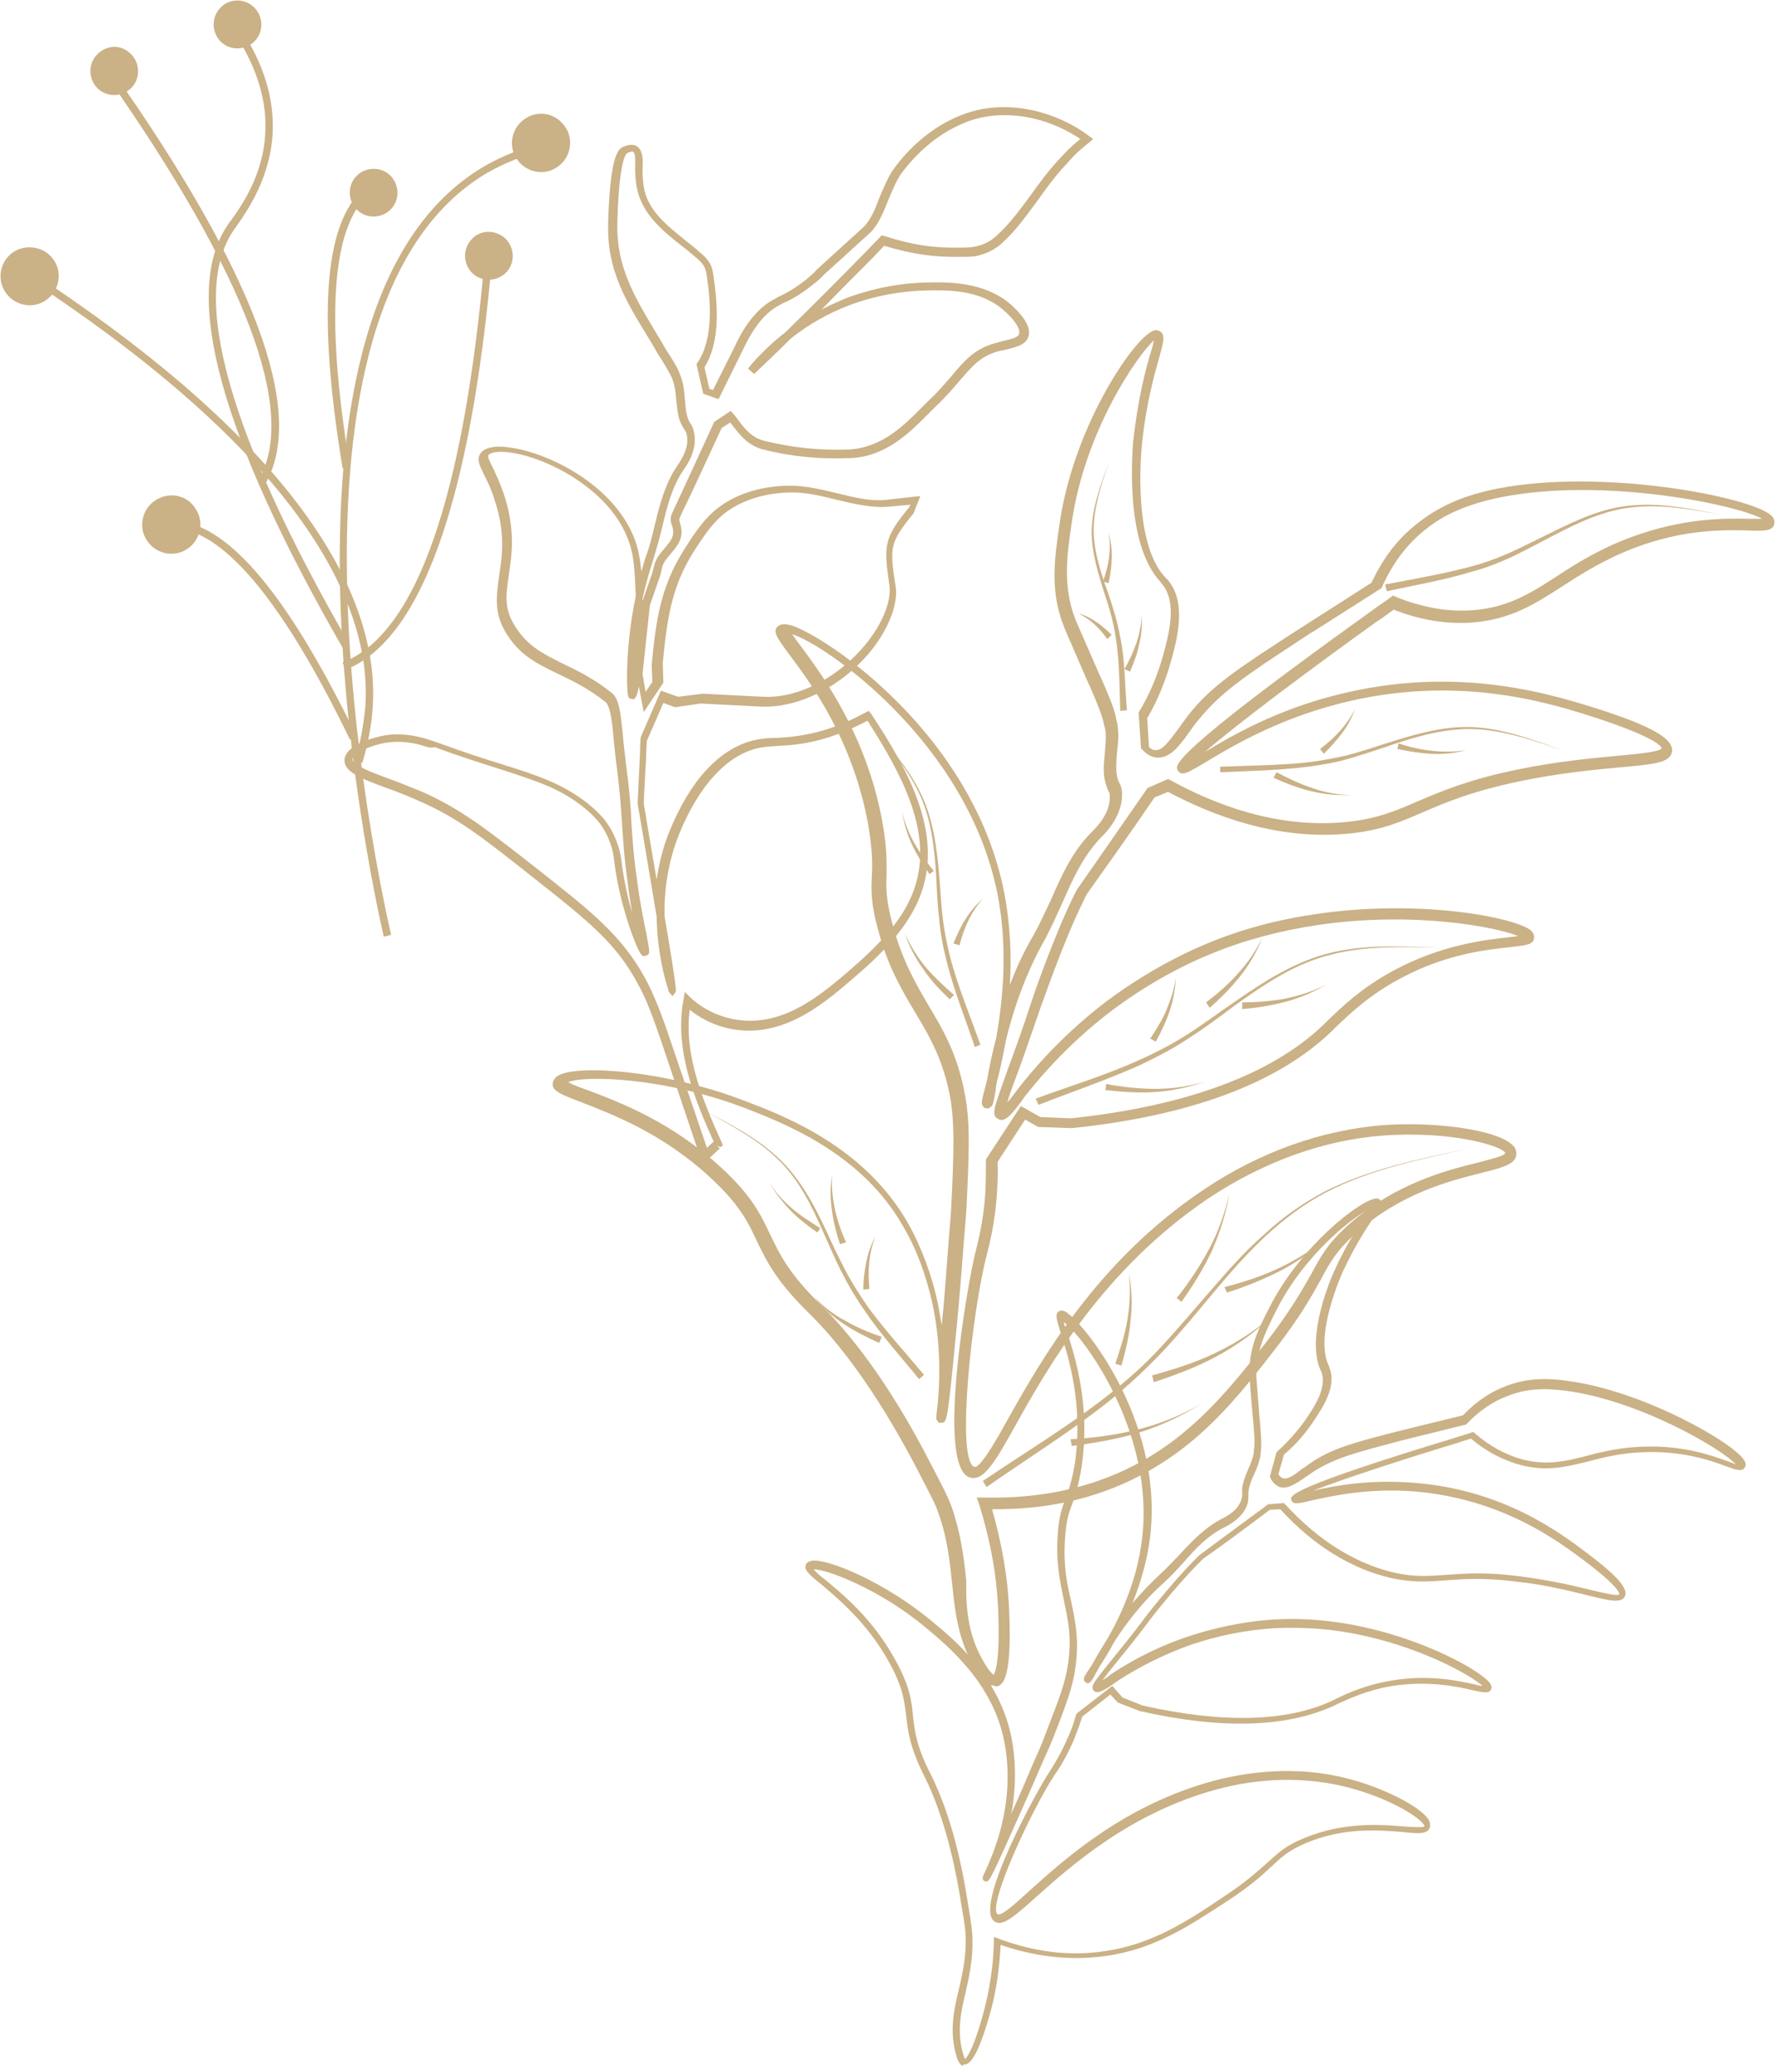 <svg width="222" height="259" viewBox="0 0 222 259" fill="none" xmlns="http://www.w3.org/2000/svg">
<path d="M87.876 145.562L82.431 129.376C81.28 126.077 80.59 124.467 79.823 123.086C77.139 118.023 73.841 115.338 66.632 109.661C60.343 104.675 57.199 102.22 52.444 100.149C50.91 99.459 49.529 98.921 48.225 98.461C45.081 97.311 43.01 96.467 43.087 95.009C43.164 93.245 46.385 92.248 48.072 91.941C50.91 91.48 53.211 92.324 54.591 92.784C57.966 94.012 60.496 94.856 62.797 95.546C67.399 97.004 70.16 97.924 73.228 100.226C74.301 101.069 75.912 102.374 76.832 104.521C77.522 105.979 77.676 107.206 77.752 107.897C78.059 110.121 78.519 112.269 79.056 114.11C78.903 113.036 78.673 111.809 78.519 110.428C78.059 107.283 77.983 105.442 77.829 103.447C77.676 101.453 77.599 99.382 77.139 95.93C76.986 94.626 76.832 93.398 76.755 92.401C76.525 89.87 76.295 88.182 75.682 87.722C73.534 86.034 71.617 85.113 69.853 84.269C67.169 82.965 64.791 81.891 63.027 78.67C61.8 76.368 62.107 74.374 62.414 72.072C62.797 69.541 63.257 66.703 61.877 62.56C61.417 61.026 60.88 60.029 60.496 59.261C59.96 58.111 59.576 57.42 60.113 56.653C60.803 55.733 62.567 55.733 63.871 55.963C68.703 56.653 76.602 60.566 79.286 67.163C79.823 68.544 80.053 69.771 80.207 71.459C80.437 70.768 80.59 70.078 80.82 69.464C81.28 68.237 81.587 66.933 81.894 65.629C82.507 63.097 83.198 60.412 84.732 58.188C85.192 57.497 86.266 55.963 85.882 54.275C85.805 53.968 85.729 53.892 85.575 53.661C85.422 53.431 85.192 53.048 84.962 52.434C84.732 51.59 84.655 50.823 84.578 49.979C84.501 49.136 84.425 48.292 84.118 47.448C83.811 46.681 83.274 45.837 82.814 45.07C82.507 44.609 82.201 44.149 81.971 43.689C81.664 43.152 81.357 42.692 81.05 42.155C78.289 37.629 75.912 33.793 76.065 28.04V27.733C76.295 20.138 77.139 18.681 77.906 18.374C78.596 18.067 79.21 17.991 79.67 18.297C80.437 18.834 80.437 20.062 80.36 21.059C80.36 21.289 80.36 21.519 80.36 21.673C80.437 23.207 80.59 24.358 81.28 25.508C82.277 27.349 84.118 28.73 85.882 30.188C86.496 30.648 87.032 31.108 87.569 31.569C88.029 31.952 88.49 32.412 88.796 32.949C89.103 33.486 89.18 34.1 89.257 34.637C89.717 37.936 90.177 42.615 88.106 45.914L88.72 48.599L89.18 48.752L91.941 43.229C93.321 40.237 95.085 38.242 97.003 37.322L97.233 37.169C97.923 36.862 99.303 36.171 100.837 34.944C101.297 34.56 101.758 34.177 102.141 33.716L108.046 28.347C108.89 27.503 109.504 26.045 110.04 24.588C110.577 23.36 111.114 21.98 111.881 20.982C113.798 18.374 116.253 16.303 118.86 14.999C120.548 14.155 122.311 13.618 124.075 13.464C129.904 12.928 134.506 15.689 136.193 16.993L136.73 17.377L136.193 17.837C135.196 18.604 134.276 19.448 133.509 20.369C131.975 21.98 130.824 23.59 129.674 25.201C128.294 27.043 127.066 28.807 125.456 30.264C124.919 30.801 123.999 31.492 122.618 31.875C121.928 32.105 121.314 32.105 120.317 32.105C116.866 32.182 114.182 31.799 110.577 30.725L109.197 32.182C107.049 34.33 104.902 36.478 102.755 38.703C103.752 38.166 104.825 37.705 105.899 37.245C107.586 36.632 111.038 35.481 115.486 35.327C118.323 35.251 123.002 35.097 126.453 38.089C127.45 39.01 129.137 40.697 128.6 42.155C128.217 43.152 127.066 43.382 125.916 43.689C125.533 43.766 125.149 43.842 124.842 43.919C122.618 44.533 121.621 45.76 120.011 47.601C119.167 48.599 118.247 49.672 116.943 50.9C116.636 51.207 116.329 51.514 115.946 51.897C113.875 53.968 110.807 57.114 106.359 57.267C102.678 57.42 99.073 57.114 95.469 56.193C93.628 55.733 92.631 54.505 91.634 53.201C91.557 53.048 91.404 52.971 91.327 52.818L90.254 53.508C88.566 57.114 86.956 60.719 85.192 64.324C85.115 64.555 84.962 64.785 84.962 64.938C84.962 65.092 85.038 65.245 85.038 65.398L85.115 65.629C85.575 67.316 84.655 68.314 83.888 69.234C83.428 69.771 82.968 70.308 82.814 70.922L82.584 71.919L81.28 75.678L80.36 84.269L80.743 86.494L81.587 85.267L81.51 83.119C82.047 77.365 82.661 73.3 85.575 68.697C86.726 66.856 87.799 65.245 89.257 63.941C91.634 61.87 95.009 60.719 98.843 60.719C100.761 60.719 102.678 61.179 104.595 61.639C106.819 62.176 108.89 62.714 110.884 62.483C110.961 62.483 114.259 62.1 114.259 62.1L115.102 62.023L114.259 64.171C111.191 67.93 111.268 68.467 112.035 73.453C112.188 74.604 111.881 75.678 111.651 76.522C109.427 83.119 101.758 88.642 95.162 88.335C95.085 88.335 87.646 87.952 87.646 87.952L84.425 88.412L82.968 87.875L80.897 92.631L80.82 94.165C80.82 95.009 80.743 95.853 80.743 95.853C80.743 95.93 80.513 99.995 80.513 100.456C81.127 104.138 81.664 107.283 82.124 109.968C82.431 107.973 82.891 105.979 83.735 103.908C86.342 97.541 89.947 93.628 94.242 92.554C95.239 92.324 96.159 92.248 97.079 92.248C98.383 92.171 99.84 92.094 102.064 91.557C104.212 91.02 106.206 90.176 108.2 89.102L108.66 88.872L108.967 89.256C113.262 95.776 117.633 103.371 115.486 110.812C114.105 115.645 110.117 119.404 106.513 122.472C103.138 125.387 99.534 128.225 95.085 128.762C91.941 129.146 88.72 128.225 86.266 126.231C85.499 132.061 88.106 138.045 90.254 142.801L90.407 143.184L90.1 143.414L89.64 143.184L90.023 143.568L87.876 145.562ZM52.98 93.245C51.753 92.861 50.066 92.554 48.225 92.861C46.078 93.245 44.084 94.242 44.084 94.933C44.084 95.623 46.231 96.467 48.532 97.311C49.836 97.771 51.293 98.385 52.827 98.998C57.659 101.146 60.88 103.678 67.246 108.664C74.071 114.034 77.829 117.025 80.743 122.395C81.51 123.853 82.277 125.54 83.428 128.839L88.413 143.491L89.257 142.724C86.956 137.584 84.272 131.217 85.499 124.927L85.652 124.006L86.342 124.697C88.643 126.845 91.941 127.919 95.085 127.535C99.227 127.075 102.755 124.313 105.976 121.551C109.427 118.56 113.262 115.031 114.565 110.428C116.559 103.524 112.495 96.39 108.507 90.1C106.589 91.097 104.595 91.941 102.601 92.478C100.3 93.091 98.69 93.168 97.386 93.245C96.466 93.322 95.622 93.322 94.702 93.552C90.867 94.472 87.416 98.231 84.962 104.215C83.504 107.82 83.044 111.425 83.121 114.571C84.118 120.401 84.425 122.549 84.501 123.393C84.501 123.469 84.501 123.469 84.501 123.469C84.578 123.853 84.501 123.93 84.501 124.006L84.118 124.543L83.658 124.006C83.658 124.006 83.581 123.93 83.581 123.699C83.198 122.625 82.201 119.097 82.124 114.571C81.51 110.965 80.744 106.209 79.746 100.456C79.746 100.302 79.977 95.7 79.977 95.623L80.053 93.935C80.053 93.091 80.13 92.248 80.13 92.248V92.171L82.661 86.341L84.808 87.108L87.876 86.724C87.953 86.724 95.469 87.108 95.469 87.108C102.064 87.415 109.044 81.508 110.884 75.985C111.114 75.294 111.344 74.297 111.268 73.376C110.501 68.16 110.501 67.316 113.722 63.404L113.875 63.097C112.878 63.174 111.344 63.327 111.344 63.327C109.197 63.557 106.896 63.02 104.672 62.483C102.831 62.023 100.914 61.563 99.15 61.563C95.545 61.563 92.401 62.637 90.254 64.478C88.873 65.705 87.876 67.24 86.726 69.004C83.965 73.453 83.428 77.365 82.891 82.889L82.968 85.344L80.513 89.026L79.9 85.804C79.746 86.648 79.593 87.108 79.44 87.261L79.286 87.415L78.749 87.338L78.596 87.108C78.366 86.724 78.136 81.124 79.516 74.527C79.363 70.922 79.286 69.157 78.443 67.163C75.989 61.026 68.319 57.19 63.871 56.577C62.184 56.346 61.34 56.577 61.11 56.883C60.957 57.037 61.11 57.42 61.57 58.341C61.954 59.108 62.49 60.259 63.027 61.793C64.484 66.242 64.024 69.311 63.641 71.842C63.334 74.067 63.027 75.754 64.101 77.749C65.712 80.664 67.782 81.661 70.39 82.965C72.154 83.809 74.225 84.806 76.449 86.571C77.446 87.338 77.599 88.949 77.906 91.941C77.983 92.938 78.136 94.089 78.289 95.469C78.749 98.921 78.903 100.993 78.98 103.064C79.133 105.058 79.21 106.899 79.67 109.968C80.053 113.036 80.59 115.415 80.897 117.025C81.28 119.097 81.357 119.327 80.743 119.48L80.513 119.557L80.283 119.404C79.67 118.943 77.446 112.96 76.832 107.743C76.755 106.976 76.602 105.902 75.989 104.598C75.145 102.68 73.764 101.53 72.691 100.686C69.776 98.461 67.015 97.617 62.567 96.16C60.42 95.469 57.659 94.626 54.361 93.398C53.901 93.552 53.441 93.398 52.98 93.245ZM80.36 74.834C80.36 74.911 80.36 74.987 80.36 75.141L81.587 71.612L81.817 70.692C82.047 69.771 82.661 69.081 83.121 68.544C83.811 67.7 84.425 67.086 84.118 65.935L84.041 65.705C83.965 65.475 83.888 65.245 83.888 64.938C83.888 64.478 84.041 64.171 84.195 63.864C85.882 60.259 87.569 56.577 89.257 52.894L89.333 52.741L91.404 51.36L91.711 51.744C91.941 51.974 92.171 52.281 92.324 52.511C93.245 53.738 94.088 54.736 95.622 55.119C99.073 55.963 102.601 56.346 106.206 56.193C110.271 55.963 113.032 53.201 115.102 51.13C115.486 50.746 115.793 50.44 116.099 50.133C117.326 48.982 118.247 47.908 119.09 46.911C120.624 45.07 121.928 43.612 124.382 42.922C124.766 42.845 125.149 42.692 125.533 42.615C126.453 42.385 127.297 42.231 127.45 41.771C127.68 41.157 126.913 40.007 125.609 38.856C122.542 36.094 118.247 36.248 115.409 36.325C111.191 36.478 107.816 37.552 106.206 38.166C103.598 39.163 101.144 40.544 98.92 42.308C97.386 43.842 95.852 45.3 94.318 46.757L93.551 46.067C94.932 44.379 96.543 42.845 98.23 41.541C101.681 38.166 105.055 34.79 108.43 31.338L110.271 29.421L110.577 29.497C114.182 30.648 116.79 31.032 120.317 30.955C121.314 30.955 121.775 30.878 122.388 30.725C123.539 30.418 124.306 29.804 124.766 29.344C126.223 28.04 127.527 26.275 128.83 24.511C129.981 22.9 131.208 21.212 132.818 19.525C133.509 18.758 134.276 18.067 135.119 17.377C133.202 16.073 129.214 14.002 124.229 14.462C122.618 14.615 121.008 15.075 119.397 15.919C116.943 17.147 114.642 19.141 112.801 21.596C112.111 22.517 111.651 23.744 111.114 24.971C110.501 26.506 109.887 28.04 108.89 29.037L102.985 34.407C102.601 34.867 102.064 35.251 101.604 35.634C99.994 36.938 98.613 37.629 97.846 37.936L97.616 38.089C95.852 38.933 94.318 40.774 93.014 43.535L89.87 49.903L87.953 49.212L87.109 45.53L87.263 45.3C89.257 42.308 88.873 37.705 88.413 34.56C88.336 34.1 88.26 33.64 88.029 33.256C87.799 32.873 87.416 32.489 87.032 32.182C86.496 31.722 85.959 31.262 85.345 30.801C83.581 29.421 81.587 27.81 80.513 25.815C79.746 24.434 79.516 23.207 79.44 21.519C79.44 21.366 79.44 21.136 79.44 20.829C79.44 20.292 79.516 19.218 79.21 18.988C79.133 18.911 78.903 18.911 78.443 19.141C78.289 19.218 77.446 19.985 77.216 27.579V27.886C77.062 33.333 79.363 37.092 81.971 41.464C82.277 42.001 82.584 42.462 82.891 42.999C83.121 43.459 83.428 43.919 83.735 44.379C84.272 45.223 84.808 46.067 85.115 46.988C85.499 47.985 85.575 48.905 85.652 49.826C85.729 50.593 85.729 51.283 85.959 52.05C86.112 52.587 86.266 52.818 86.419 53.048C86.572 53.278 86.726 53.585 86.802 54.045C87.263 56.193 85.959 58.111 85.499 58.724C84.041 60.872 83.428 63.327 82.814 65.935C82.507 67.24 82.124 68.544 81.741 69.848C81.204 71.459 80.743 73.146 80.36 74.834Z" fill="#CAB186"/>
<path d="M120.241 258.174C119.857 257.867 119.627 257.176 119.474 256.486C118.784 253.648 119.321 251.193 119.934 248.661C120.394 246.667 120.854 244.596 120.778 242.141C120.778 241.451 120.624 240.377 120.241 238.152C119.244 231.708 117.71 226.338 115.716 222.273C113.799 218.514 113.569 216.519 113.339 214.525C113.108 212.684 112.955 210.996 111.268 207.927C108.507 202.864 104.826 199.873 102.678 198.032C101.144 196.804 100.454 196.191 100.837 195.5C100.991 195.27 101.221 195.193 101.528 195.117C103.522 194.81 110.654 197.801 116.406 202.558C119.244 204.859 125.073 209.692 126.53 217.363C126.99 219.741 127.067 222.349 126.76 224.957C126.683 225.571 126.607 226.185 126.453 226.799C127.527 224.42 128.294 222.656 129.061 220.815L129.904 218.897C130.364 217.9 130.748 216.826 131.208 215.599C132.589 212.07 133.202 210.305 133.509 208.464C134.122 204.859 133.586 202.558 133.049 200.026C132.589 197.725 132.052 195.423 132.282 191.971C132.435 189.593 132.819 188.443 133.279 187.369C133.662 186.295 134.046 185.221 134.429 182.996C135.503 175.555 133.662 169.725 132.665 166.656C132.128 164.892 131.898 164.202 132.512 163.895C132.895 163.741 133.356 163.972 133.662 164.278C136.347 166.35 145.703 178.547 143.786 192.585C143.402 195.423 142.559 198.108 141.638 200.41C142.635 199.259 143.786 198.032 145.013 196.881C145.857 196.114 146.624 195.27 147.467 194.426C149.001 192.738 150.688 190.974 152.759 189.9C153.373 189.593 154.906 188.826 155.29 187.369C155.367 187.139 155.367 186.985 155.367 186.755C155.367 186.448 155.29 186.141 155.443 185.604C155.597 184.837 155.903 184.223 156.134 183.61C156.44 182.919 156.747 182.229 156.824 181.462V181.308C156.9 180.771 156.977 180.311 156.747 177.703L156.67 176.936C156.364 173.637 156.287 172.103 156.287 171.95C156.134 168.574 157.437 166.043 158.818 163.358C162.652 155.84 169.862 150.24 171.932 149.857C172.239 149.78 172.469 149.857 172.623 150.01C173.083 150.47 172.699 151.007 171.856 152.158C170.935 153.462 169.478 155.687 167.868 159.139C167.868 159.215 164.34 166.887 166.18 170.722C166.257 170.799 166.257 170.876 166.257 170.952C167.254 173.407 165.337 176.092 164.11 177.933C163.113 179.391 161.962 180.695 160.582 181.845L159.892 184.3C160.045 184.53 160.198 184.684 160.352 184.76C160.965 185.067 161.809 184.454 162.883 183.61C163.266 183.38 163.649 183.073 164.11 182.766C166.794 181.002 169.478 180.311 174.847 178.93C175.537 178.777 176.074 178.623 176.381 178.547L182.976 176.936C184.587 175.248 186.351 174.021 188.422 173.254C190.646 172.41 193.023 172.18 196.091 172.64C205.524 173.867 217.028 180.465 218.179 182.613C218.409 182.996 218.332 183.226 218.255 183.38C217.949 184.07 217.182 183.763 215.878 183.303C214.037 182.613 210.586 181.385 205.754 181.539C202.917 181.615 200.693 182.152 198.698 182.689C195.861 183.38 193.483 183.993 190.185 183.149C187.961 182.536 185.891 181.462 183.973 179.851C183.513 180.004 182.9 180.158 182.286 180.388C175.154 182.536 167.714 184.991 164.186 186.371C166.794 185.758 171.242 184.914 176.841 185.374C187.961 186.218 195.094 191.588 198.545 194.196C202.303 197.034 203.684 198.645 203.223 199.566C202.763 200.486 201.306 200.103 198.468 199.412C196.244 198.875 193.253 198.108 189.649 197.725C185.43 197.188 182.976 197.418 180.752 197.571C178.605 197.725 176.687 197.878 173.926 197.264C169.018 196.114 164.34 193.275 160.122 188.673L158.818 188.749C156.057 190.821 153.296 192.892 150.458 194.886C150.382 194.963 150.151 195.193 149.921 195.423C147.084 198.262 143.556 202.788 143.556 202.864C141.869 205.089 140.488 206.777 139.491 208.004C138.801 208.848 138.264 209.538 137.88 210.075C138.111 209.922 138.494 209.692 138.954 209.308C141.945 207.314 145.09 205.779 148.464 204.629C151.915 203.478 155.597 202.711 159.048 202.481C162.269 202.251 165.644 202.481 169.018 203.095C178.145 204.782 185.584 209.078 186.428 210.536C186.581 210.842 186.581 210.996 186.504 211.149C186.274 211.763 185.584 211.61 184.203 211.303C182.286 210.842 178.605 210.075 174.157 210.766C170.935 211.303 168.711 212.377 167.331 212.99L166.871 213.221C160.889 215.982 152.759 216.212 142.559 213.911L139.798 212.837L138.877 211.84L135.35 214.601C135.119 215.445 134.736 216.366 134.429 217.21C133.432 219.664 132.282 221.352 131.898 221.889C128.984 226.338 123.462 238.229 124.766 239.303C125.226 239.609 127.143 237.845 128.907 236.234C133.356 232.245 140.718 225.648 151.685 222.656C157.437 221.122 163.266 220.968 168.558 222.349C173.083 223.5 177.684 225.878 178.681 227.489C178.835 227.796 178.912 228.103 178.835 228.409C178.605 229.33 177.378 229.253 175.384 229.023C172.469 228.793 168.098 228.409 163.343 230.404C161.195 231.325 160.352 232.092 159.048 233.319C157.821 234.47 156.287 235.851 153.219 237.845C148.848 240.683 144.399 243.675 138.341 244.519C134.046 245.133 129.598 244.672 125.149 243.138C124.996 246.283 124.536 249.352 123.692 252.19C121.928 258.25 120.931 258.097 120.471 258.097C120.471 258.327 120.318 258.25 120.241 258.174ZM120.318 256.256C120.548 257.176 120.701 257.407 120.701 257.407C120.701 257.407 121.468 257.023 122.849 252.19C123.692 249.198 124.229 246.053 124.306 242.755V242.141L124.919 242.371C129.444 244.059 133.969 244.596 138.264 243.905C144.093 243.061 148.541 240.146 152.759 237.308C155.827 235.314 157.284 233.933 158.511 232.859C159.892 231.631 160.812 230.711 163.113 229.79C168.098 227.719 172.776 228.103 175.614 228.333C176.611 228.409 177.914 228.486 178.145 228.333C178.221 227.642 174.233 224.881 168.481 223.423C163.343 222.119 157.667 222.196 152.069 223.73C141.408 226.645 134.046 233.166 129.674 237.078C126.837 239.609 125.303 240.99 124.306 240.146C121.852 238.152 129.751 223.73 131.208 221.582C131.592 220.968 132.665 219.357 133.662 216.979C134.046 216.136 134.353 215.215 134.583 214.371L134.659 214.218L139.108 210.766L140.411 212.223L142.942 213.221C152.836 215.445 160.889 215.292 166.641 212.607L167.101 212.377C168.481 211.686 170.859 210.612 174.157 210.075C178.835 209.308 182.593 210.152 184.587 210.612C184.894 210.689 185.2 210.766 185.43 210.766C183.897 209.385 177.378 205.703 169.018 204.169C165.797 203.555 162.422 203.401 159.278 203.555C155.827 203.785 152.299 204.475 148.924 205.626C145.703 206.777 142.559 208.311 139.644 210.229C137.88 211.533 137.19 211.763 136.807 211.379C136.347 210.842 136.73 210.382 138.954 207.621C139.951 206.393 141.332 204.706 143.019 202.481C143.019 202.404 146.624 197.801 149.461 194.963C149.691 194.733 149.998 194.426 149.998 194.426C152.912 192.278 155.673 190.207 158.511 188.136L158.588 188.059L160.582 187.906L160.735 188.059C164.877 192.585 169.478 195.423 174.233 196.574C176.917 197.188 178.605 197.034 180.829 196.881C183.053 196.728 185.584 196.497 189.879 197.034C193.56 197.495 196.628 198.185 198.775 198.722C200.386 199.106 202.226 199.566 202.533 199.336C202.533 199.182 202.533 198.415 198.162 195.117C194.787 192.585 187.808 187.369 176.917 186.448C171.012 185.988 166.41 187.062 163.956 187.599C162.346 187.982 161.732 188.136 161.502 187.522C161.349 186.985 161.119 186.065 182.133 179.697C182.9 179.467 183.59 179.237 184.05 179.084L184.28 179.007L184.433 179.16C186.274 180.771 188.268 181.845 190.416 182.459C193.483 183.226 195.784 182.689 198.468 181.999C200.462 181.462 202.763 180.925 205.678 180.848C210.663 180.695 214.191 181.999 216.108 182.689C216.491 182.843 216.798 182.919 217.105 183.073C215.494 181.232 205.141 175.095 195.861 173.867C193.023 173.484 190.799 173.637 188.652 174.481C186.734 175.171 184.97 176.399 183.436 178.01L183.36 178.087L176.534 179.774C176.227 179.851 175.614 180.004 175 180.158C169.785 181.539 167.101 182.229 164.493 183.84C164.11 184.07 163.726 184.377 163.343 184.607C162.039 185.528 160.889 186.295 159.892 185.834C159.508 185.604 159.125 185.297 158.894 184.76L158.818 184.607L159.661 181.539L159.738 181.462C161.042 180.311 162.192 179.007 163.189 177.626C164.34 175.939 166.027 173.484 165.26 171.489C165.26 171.413 165.183 171.336 165.183 171.336C163.189 167.04 166.717 159.215 166.871 158.909C168.481 155.303 170.092 153.078 171.012 151.774C171.165 151.544 171.396 151.237 171.549 151.007C169.555 151.851 163.189 156.684 159.585 163.895C158.281 166.503 157.054 168.958 157.131 172.103C157.131 172.256 157.284 174.021 157.514 177.089L157.591 177.856C157.821 180.541 157.744 181.078 157.667 181.692V181.845C157.514 182.766 157.207 183.533 156.9 184.223C156.594 184.837 156.364 185.374 156.21 186.065C156.134 186.525 156.134 186.755 156.134 186.985C156.134 187.215 156.134 187.522 156.057 187.906C155.52 189.747 153.679 190.667 153.066 190.974C151.072 191.971 149.538 193.582 148.004 195.347C147.237 196.191 146.393 197.111 145.55 197.878C142.866 200.256 140.871 202.941 139.414 205.166C138.724 206.47 138.034 207.544 137.497 208.388C137.344 208.618 137.267 208.848 137.114 209.078C136.577 210.075 136.423 210.305 136.193 210.382L136.04 210.459L135.656 210.229L135.58 209.999C135.503 209.692 135.656 209.538 136.347 208.464C136.5 208.311 136.577 208.081 136.73 207.851C137.19 207.007 137.88 205.856 138.647 204.629C140.335 201.637 142.175 197.495 142.789 192.738C144.629 179.237 135.426 166.963 133.049 165.276C133.125 165.659 133.279 166.196 133.509 166.656C134.429 169.572 136.423 175.708 135.273 183.38C134.889 185.758 134.506 186.908 134.122 187.982C133.662 189.133 133.356 190.054 133.202 192.355C132.972 195.654 133.432 197.955 133.969 200.18C134.506 202.788 135.043 205.166 134.429 208.925C134.122 210.842 133.509 212.684 132.128 216.212C131.668 217.44 131.208 218.514 130.748 219.511L129.904 221.429C129.061 223.423 128.217 225.264 127.067 227.873C123.692 235.39 123.692 235.39 123.155 235.16L123.002 235.083L122.925 234.93C122.849 234.7 122.925 234.623 123.155 234.086C123.692 232.935 125.303 229.483 125.84 225.111C126.146 222.579 126.07 220.048 125.609 217.747C124.229 210.459 118.554 205.779 115.793 203.478C109.811 198.492 103.138 196.114 101.758 196.191C101.988 196.497 102.601 197.034 103.215 197.495C105.439 199.336 109.197 202.404 112.035 207.621C113.799 210.842 114.029 212.684 114.182 214.525C114.412 216.366 114.566 218.284 116.483 221.966C118.554 226.185 120.088 231.555 121.085 238.152C121.468 240.377 121.621 241.527 121.621 242.294C121.698 244.903 121.238 246.974 120.778 249.045C120.241 251.27 119.704 253.648 120.318 256.256Z" fill="#CAB186"/>
<path d="M123.921 210.69C123.231 210.46 122.618 209.693 122.081 208.772C119.857 205.244 119.473 201.715 119.09 198.033C118.783 195.118 118.476 192.126 117.249 188.827C116.942 187.907 116.175 186.526 114.718 183.688C110.423 175.479 105.975 168.959 101.374 164.356C97.079 160.214 95.852 157.606 94.624 155.074C93.551 152.773 92.477 150.548 88.796 147.173C82.737 141.573 76.448 139.271 72.767 137.814C70.159 136.817 68.856 136.356 69.162 135.282C69.239 134.976 69.469 134.669 69.853 134.439C72.383 133.058 83.351 133.825 93.244 137.661C98.076 139.502 108.123 143.337 113.568 152.926C115.255 155.918 116.559 159.447 117.326 163.052C117.479 163.973 117.633 164.817 117.786 165.66C118.169 161.978 118.323 159.217 118.553 156.378L118.783 153.463C118.936 151.929 119.013 150.241 119.09 148.4C119.32 143.107 119.32 140.422 118.936 137.737C118.093 132.674 116.329 129.683 114.488 126.614C112.801 123.776 111.037 120.861 109.81 116.181C108.89 112.883 108.966 111.195 109.043 109.507C109.12 107.896 109.12 106.285 108.583 103.064C106.665 92.554 101.527 85.573 98.766 81.891C97.232 79.82 96.542 78.899 97.309 78.286C97.769 77.902 98.459 78.055 99.073 78.209C103.598 79.743 121.774 91.94 125.609 111.655C126.376 115.644 126.529 119.633 126.299 123.162C127.066 121.091 128.063 118.943 129.29 116.872C130.057 115.491 130.747 113.957 131.437 112.499C132.741 109.507 134.122 106.439 136.499 104.061C137.189 103.37 138.877 101.683 138.8 99.535C138.8 99.151 138.723 98.998 138.57 98.768C138.417 98.384 138.263 98.001 138.11 97.157C137.956 96.083 138.11 95.085 138.186 94.088C138.263 93.014 138.417 92.017 138.186 90.943L138.11 90.713C137.956 89.946 137.803 89.255 136.346 85.88L135.886 84.883C134.045 80.587 133.125 78.592 133.048 78.286C131.284 73.836 131.898 69.771 132.511 65.551C134.198 53.661 141.408 42.845 144.015 41.464C144.399 41.234 144.705 41.234 145.012 41.387C145.779 41.771 145.549 42.615 145.012 44.609C144.399 46.757 143.325 50.439 142.788 55.886C142.788 56.039 141.561 67.853 145.779 72.225C145.856 72.302 145.933 72.379 146.086 72.532C148.463 75.371 147.236 79.897 146.393 82.888C145.702 85.266 144.782 87.568 143.478 89.792L143.708 93.398C143.938 93.628 144.245 93.781 144.475 93.781C145.396 93.858 146.239 92.631 147.39 91.097C147.773 90.559 148.157 90.022 148.617 89.409C151.454 85.803 154.752 83.655 161.348 79.36C162.192 78.823 162.882 78.362 163.265 78.132L171.548 72.839C172.929 69.847 174.769 67.392 177.224 65.475C179.908 63.327 182.976 61.946 187.194 61.102C200.385 58.494 218.868 62.099 221.476 64.401C221.936 64.784 221.936 65.168 221.936 65.398C221.782 66.395 220.709 66.395 218.715 66.319C215.877 66.242 210.662 66.088 204.296 68.543C200.538 70.001 197.777 71.765 195.4 73.299C191.949 75.524 188.958 77.442 184.126 77.825C180.905 78.055 177.607 77.519 174.309 76.214C173.772 76.598 173.082 77.135 172.238 77.672C163.572 83.886 154.676 90.559 150.688 94.011C153.985 92.017 159.507 88.795 167.177 86.877C182.515 82.965 194.556 86.954 200.385 88.795C206.75 90.866 209.281 92.401 209.128 93.935C208.898 95.392 206.827 95.546 202.609 95.929C199.388 96.236 195.093 96.62 189.955 97.694C184.126 98.921 180.828 100.302 177.99 101.529C175.153 102.757 172.699 103.831 168.634 104.214C161.501 104.905 153.909 103.14 146.086 98.998L144.399 99.688C141.638 103.754 138.8 107.743 135.962 111.732C135.886 111.885 135.656 112.269 135.502 112.652C132.971 117.715 130.364 125.463 130.287 125.54C128.983 129.299 127.986 132.214 127.219 134.285C126.682 135.666 126.222 136.97 125.992 137.814C126.299 137.507 126.682 136.97 127.143 136.356C130.21 132.367 133.815 128.762 137.726 125.693C141.791 122.548 146.393 119.863 150.994 117.946C155.212 116.181 159.814 114.954 164.646 114.263C177.684 112.346 189.648 114.724 191.488 116.335C191.795 116.641 191.872 116.948 191.872 117.178C191.872 118.099 190.875 118.176 188.881 118.406C186.043 118.713 180.828 119.25 175.153 122.318C171.088 124.466 168.557 126.998 167.023 128.455L166.486 128.992C159.737 135.436 148.847 139.502 134.045 141.036L129.827 140.882L128.216 139.962L124.765 145.255C124.842 146.559 124.765 147.863 124.688 149.167C124.458 152.926 123.691 155.765 123.461 156.685C121.544 163.973 119.55 182.537 121.851 183.381C122.541 183.611 124.458 180.312 126.069 177.397C130.21 170.033 137.189 157.682 150.457 148.784C157.513 144.028 165.259 141.266 173.082 140.652C179.678 140.192 187.04 141.266 189.034 143.03C189.418 143.337 189.648 143.721 189.648 144.181C189.725 145.485 188.037 145.945 185.276 146.636C181.288 147.633 175.229 149.167 169.707 154.077C167.253 156.225 166.41 157.682 165.183 159.984C164.032 162.055 162.652 164.586 159.431 168.729C154.906 174.559 150.227 180.542 142.481 184.531C137.036 187.37 130.824 188.751 124.075 188.674C125.302 192.97 126.069 197.266 126.222 201.485C126.606 210.46 125.225 210.69 124.612 210.844C124.305 210.69 124.075 210.69 123.921 210.69ZM123.231 208.082C123.921 209.233 124.305 209.386 124.305 209.386C124.228 209.386 125.149 208.542 124.842 201.408C124.688 196.959 123.845 192.509 122.464 188.06L122.157 187.216H123.078C129.98 187.37 136.269 186.066 141.791 183.227C149.23 179.392 153.909 173.485 158.357 167.808C161.501 163.743 162.882 161.211 164.032 159.217C165.259 156.915 166.18 155.304 168.787 153.003C174.539 147.94 181.058 146.252 184.893 145.332C186.273 144.948 188.037 144.565 188.267 144.181C188.037 143.261 181.442 141.343 173.082 141.956C165.566 142.493 157.973 145.255 151.071 149.858C138.033 158.68 131.131 170.8 127.066 178.088C124.458 182.767 123.001 185.299 121.237 184.685C117.019 183.151 121.084 160.06 122.004 156.532C122.234 155.534 123.001 152.849 123.231 149.167C123.308 147.863 123.308 146.482 123.308 145.178V144.948L127.679 138.274L130.134 139.655L133.968 139.808C148.31 138.274 158.97 134.362 165.489 128.148L166.026 127.611C167.637 126.077 170.244 123.469 174.463 121.244C180.368 118.099 185.813 117.485 188.651 117.178C189.034 117.102 189.494 117.102 189.878 117.025C187.117 115.874 176.763 113.88 164.799 115.644C160.121 116.335 155.519 117.562 151.454 119.25C146.93 121.091 142.481 123.699 138.493 126.767C134.659 129.759 131.131 133.288 128.14 137.124C126.376 139.655 125.532 140.345 124.842 139.885C123.921 139.425 124.305 138.581 125.992 133.825C126.759 131.754 127.833 128.839 129.06 125.08C129.06 125.003 131.744 117.178 134.275 112.039C134.505 111.579 134.735 111.118 134.812 111.042C137.726 106.899 140.564 102.757 143.402 98.691L143.478 98.537L146.086 97.387L146.393 97.54C154.062 101.759 161.501 103.447 168.404 102.757C172.238 102.373 174.539 101.376 177.377 100.148C180.291 98.921 183.666 97.463 189.648 96.236C194.786 95.162 199.235 94.779 202.456 94.472C204.833 94.242 207.517 94.011 207.824 93.551C207.824 93.398 207.364 92.324 200.001 89.869C194.326 88.028 182.515 84.116 167.56 87.951C159.431 90.022 153.679 93.551 150.611 95.392C148.54 96.62 147.773 97.08 147.313 96.313C146.93 95.699 146.163 94.549 171.548 76.368C172.468 75.677 173.312 75.14 173.926 74.68L174.232 74.45L174.539 74.603C177.76 75.907 180.981 76.521 184.126 76.291C188.574 75.984 191.488 74.143 194.786 71.995C197.24 70.384 200.078 68.62 203.99 67.162C210.585 64.708 215.954 64.784 218.868 64.861C219.405 64.861 219.942 64.861 220.402 64.861C217.411 63.173 200.692 59.568 187.654 62.176C183.589 63.02 180.675 64.247 178.221 66.242C175.92 68.083 174.156 70.461 172.852 73.376L172.775 73.529L164.339 78.899C163.879 79.129 163.265 79.59 162.422 80.127C155.979 84.346 152.758 86.494 149.997 89.869C149.537 90.406 149.154 90.943 148.77 91.48C147.466 93.321 146.316 94.855 144.629 94.702C144.015 94.625 143.402 94.318 142.865 93.705L142.711 93.551L142.405 89.102L142.481 88.948C143.785 86.801 144.705 84.576 145.396 82.198C146.163 79.436 147.313 75.294 145.319 72.993C145.242 72.916 145.166 72.839 145.166 72.762C140.487 67.853 141.714 55.809 141.714 55.272C142.328 49.749 143.325 45.99 144.015 43.765C144.169 43.305 144.245 42.921 144.322 42.538C142.098 44.609 135.656 54.045 134.045 65.321C133.431 69.387 132.895 73.299 134.505 77.442C134.582 77.672 135.579 79.897 137.343 83.962L137.803 84.96C139.337 88.488 139.49 89.179 139.644 90.099L139.72 90.329C139.95 91.633 139.874 92.784 139.72 93.858C139.644 94.779 139.567 95.699 139.644 96.62C139.72 97.31 139.874 97.617 140.027 97.924C140.181 98.231 140.334 98.614 140.334 99.228C140.411 101.913 138.417 103.984 137.726 104.674C135.502 106.976 134.198 109.814 132.895 112.806C132.204 114.34 131.514 115.874 130.747 117.332C128.216 121.781 126.759 126.23 125.839 129.913C125.455 131.984 125.072 133.825 124.688 135.206C124.612 135.589 124.535 135.973 124.535 136.28C124.228 137.891 124.228 138.198 123.845 138.428L123.615 138.581L123.078 138.504L122.924 138.274C122.694 137.967 122.771 137.584 123.231 135.896C123.308 135.589 123.385 135.282 123.461 134.976C123.691 133.595 124.075 131.754 124.612 129.683C125.455 124.85 126.069 118.483 124.765 111.809C121.007 92.784 103.138 80.51 99.073 79.283C99.379 79.743 99.84 80.357 100.3 80.971C102.907 84.499 108.353 91.864 110.347 102.68C110.96 106.055 110.884 107.82 110.884 109.354C110.807 111.042 110.807 112.499 111.651 115.644C112.878 120.17 114.565 123.009 116.175 125.77C118.093 128.992 119.857 131.984 120.777 137.354C121.237 140.115 121.237 142.877 121.007 148.247C120.93 150.088 120.854 151.776 120.7 153.31L120.47 156.225C120.24 159.293 120.01 162.132 119.627 166.197C118.476 177.858 118.476 177.858 117.709 177.858H117.403L117.249 177.627C117.019 177.397 117.096 177.244 117.172 176.4C117.402 174.636 117.939 169.189 116.636 163.052C115.869 159.523 114.642 156.148 112.954 153.31C107.739 144.104 97.999 140.422 93.321 138.581C82.967 134.592 72.92 134.439 71.08 135.282C71.54 135.589 72.614 135.973 73.687 136.356C77.522 137.814 83.887 140.192 90.176 145.945C94.011 149.474 95.161 151.852 96.312 154.307C97.462 156.685 98.613 159.217 102.754 163.206C107.432 167.885 112.034 174.482 116.329 182.844C117.863 185.759 118.553 187.14 118.936 188.137C120.163 191.589 120.547 194.657 120.854 197.649C120.777 201.408 121.16 204.783 123.231 208.082Z" fill="#CAB186"/>
<path d="M122.925 185.142C128.14 181.613 133.509 178.391 138.417 174.556C140.871 172.638 143.249 170.567 145.319 168.265C147.467 165.964 149.461 163.586 151.532 161.208C153.602 158.83 155.673 156.452 158.05 154.38C160.351 152.233 162.959 150.391 165.72 148.934C171.395 146.096 177.607 144.868 183.743 143.564C177.607 144.945 171.395 146.172 165.797 149.087C163.036 150.545 160.505 152.463 158.204 154.611C155.903 156.759 153.832 159.137 151.838 161.515C149.844 163.893 147.85 166.347 145.703 168.649C143.555 170.95 141.255 173.098 138.8 175.093C133.892 179.005 128.523 182.304 123.385 185.909L122.925 185.142Z" fill="#CAB186"/>
<path d="M133.893 179.93C136.73 179.777 139.568 179.393 142.329 178.703C145.09 178.012 147.774 176.938 150.228 175.481C147.851 177.015 145.166 178.242 142.482 179.086C139.721 179.93 136.884 180.39 134.046 180.774L133.893 179.93Z" fill="#CAB186"/>
<path d="M144.092 171.949C146.853 171.182 149.537 170.338 152.068 169.111C154.599 167.883 157.053 166.349 159.2 164.431C157.13 166.426 154.829 168.113 152.298 169.494C149.767 170.875 147.083 171.872 144.322 172.793L144.092 171.949Z" fill="#CAB186"/>
<path d="M153.142 160.906C155.519 160.293 157.897 159.526 160.121 158.452C162.345 157.378 164.416 156.074 166.333 154.386C164.569 156.15 162.498 157.608 160.351 158.758C158.127 159.909 155.826 160.83 153.448 161.597L153.142 160.906Z" fill="#CAB186"/>
<path d="M147.16 162.286C148.694 160.368 150.075 158.297 151.225 156.149C152.375 154.001 153.219 151.623 153.756 149.168C153.372 151.623 152.605 154.001 151.608 156.302C150.535 158.603 149.231 160.675 147.774 162.746L147.16 162.286Z" fill="#CAB186"/>
<path d="M139.49 170.492C140.104 168.651 140.717 166.81 141.024 164.892C141.331 162.974 141.408 161.057 141.178 159.139C141.561 161.057 141.638 163.051 141.408 164.969C141.254 166.887 140.794 168.881 140.257 170.722L139.49 170.492Z" fill="#CAB186"/>
<path d="M129.521 137.35C133.892 135.739 138.264 134.435 142.482 132.518C144.552 131.597 146.623 130.523 148.541 129.296C150.458 128.068 152.299 126.687 154.216 125.383C157.974 122.775 161.962 120.167 166.487 119.093C171.012 118.019 175.69 118.326 180.292 118.479C175.69 118.403 171.012 118.172 166.563 119.323C162.039 120.397 158.204 123.005 154.446 125.69C152.605 127.071 150.765 128.452 148.847 129.679C146.93 130.983 144.859 132.057 142.788 133.055C138.57 134.972 134.199 136.43 129.904 138.118L129.521 137.35Z" fill="#CAB186"/>
<path d="M138.339 135.512C140.41 135.895 142.481 136.126 144.552 136.126C146.622 136.126 148.693 135.819 150.764 135.205C148.77 135.895 146.699 136.356 144.628 136.509C142.481 136.663 140.41 136.509 138.263 136.279L138.339 135.512Z" fill="#CAB186"/>
<path d="M155.366 125.309C157.207 125.309 158.971 125.155 160.735 124.848C162.499 124.465 164.263 123.928 165.873 123.084C164.339 124.004 162.575 124.772 160.811 125.232C159.047 125.692 157.207 125.999 155.366 126.152V125.309Z" fill="#CAB186"/>
<path d="M150.841 125.306C152.298 124.232 153.678 123.004 154.829 121.7C156.056 120.396 157.053 118.862 157.897 117.251C157.206 118.939 156.286 120.55 155.136 122.007C153.985 123.465 152.681 124.769 151.301 125.996L150.841 125.306Z" fill="#CAB186"/>
<path d="M143.862 129.835C144.629 128.684 145.396 127.457 145.933 126.153C146.47 124.849 146.93 123.468 147.083 122.087C147.007 123.545 146.777 124.926 146.316 126.306C145.856 127.687 145.243 128.991 144.553 130.219L143.862 129.835Z" fill="#CAB186"/>
<path d="M152.604 95.851C156.286 95.697 159.89 95.697 163.495 95.314C165.259 95.084 167.1 94.777 168.864 94.317C170.627 93.856 172.315 93.243 174.079 92.706C177.53 91.632 181.134 90.634 184.816 90.941C188.497 91.248 191.948 92.552 195.399 93.78C191.948 92.629 188.497 91.401 184.816 91.171C181.134 90.941 177.607 91.939 174.155 93.089C172.391 93.703 170.704 94.24 168.94 94.777C167.176 95.314 165.336 95.621 163.572 95.851C159.967 96.311 156.286 96.388 152.604 96.541V95.851Z" fill="#CAB186"/>
<path d="M159.661 96.544C161.118 97.311 162.575 98.002 164.186 98.539C165.72 99.076 167.407 99.383 169.017 99.383C167.33 99.459 165.643 99.306 164.032 98.922C162.422 98.539 160.811 97.925 159.277 97.235L159.661 96.544Z" fill="#CAB186"/>
<path d="M174.922 92.937C176.302 93.397 177.683 93.704 179.063 93.857C180.444 94.011 181.901 94.011 183.358 93.781C181.978 94.164 180.521 94.317 179.063 94.241C177.606 94.164 176.149 93.934 174.769 93.627L174.922 92.937Z" fill="#CAB186"/>
<path d="M165.105 93.627C166.869 92.323 168.48 90.635 169.477 88.641C169.094 89.715 168.557 90.712 167.866 91.633C167.176 92.553 166.409 93.397 165.566 94.241L165.105 93.627Z" fill="#CAB186"/>
<path d="M121.927 130.907C120.776 127.455 119.396 124.08 118.476 120.474C118.015 118.71 117.632 116.869 117.479 115.028C117.248 113.187 117.172 111.346 117.095 109.581C116.865 105.976 116.482 102.294 114.871 98.995C113.26 95.697 110.806 92.935 108.429 90.25C110.883 92.935 113.414 95.697 115.024 98.918C116.712 102.217 117.172 105.976 117.479 109.581C117.632 111.422 117.709 113.187 117.939 115.028C118.169 116.792 118.552 118.633 119.012 120.321C120.009 123.85 121.39 127.148 122.617 130.6L121.927 130.907Z" fill="#CAB186"/>
<path d="M118.783 124.924C117.556 123.774 116.406 122.546 115.485 121.165C114.488 119.785 113.721 118.327 113.185 116.716C113.875 118.25 114.718 119.631 115.792 120.935C116.866 122.163 118.093 123.313 119.32 124.387L118.783 124.924Z" fill="#CAB186"/>
<path d="M116.252 109.276C115.408 108.048 114.641 106.821 114.028 105.517C113.414 104.213 113.031 102.755 112.801 101.374C113.108 102.755 113.644 104.136 114.335 105.363C115.025 106.591 115.868 107.741 116.789 108.892L116.252 109.276Z" fill="#CAB186"/>
<path d="M119.242 117.944C119.702 116.87 120.163 115.796 120.776 114.875C121.39 113.878 122.157 113.034 123 112.267C121.466 113.955 120.546 116.026 120.009 118.174L119.242 117.944Z" fill="#CAB186"/>
<path d="M140.104 88.874C140.027 86.189 140.027 83.581 139.72 80.973C139.567 79.668 139.337 78.364 139.03 77.137C138.723 75.91 138.263 74.606 137.879 73.378C137.113 70.847 136.346 68.239 136.576 65.554C136.806 62.869 137.726 60.414 138.646 57.882C137.803 60.414 136.959 62.945 136.806 65.554C136.652 68.162 137.419 70.77 138.263 73.225C138.723 74.452 139.107 75.68 139.49 76.984C139.873 78.288 140.104 79.592 140.334 80.896C140.717 83.504 140.717 86.189 140.947 88.797L140.104 88.874Z" fill="#CAB186"/>
<path d="M140.64 83.656C141.79 81.585 142.71 79.36 142.787 76.905C142.864 78.133 142.787 79.36 142.48 80.511C142.25 81.738 141.79 82.889 141.33 83.963L140.64 83.656Z" fill="#CAB186"/>
<path d="M137.956 72.684C138.646 70.766 139.03 68.695 138.646 66.624C139.26 68.618 139.106 70.843 138.646 72.914L137.956 72.684Z" fill="#CAB186"/>
<path d="M138.492 79.899C137.572 78.595 136.422 77.445 134.888 76.678C136.498 77.138 137.879 78.212 139.029 79.362L138.492 79.899Z" fill="#CAB186"/>
<path d="M114.949 172.411C112.648 169.573 110.194 166.888 108.123 163.82C107.049 162.286 106.129 160.751 105.285 159.064C104.442 157.453 103.751 155.765 102.984 154.077C101.527 150.779 99.917 147.403 97.232 144.872C94.625 142.34 91.327 140.653 88.183 138.888C91.404 140.576 94.702 142.264 97.386 144.795C100.07 147.327 101.834 150.625 103.368 153.924C104.135 155.612 104.902 157.223 105.745 158.834C106.589 160.444 107.586 161.979 108.583 163.436C110.731 166.351 113.185 169.036 115.562 171.875L114.949 172.411Z" fill="#CAB186"/>
<path d="M109.965 167.887C108.431 167.197 106.897 166.43 105.516 165.509C104.136 164.589 102.832 163.438 101.835 162.134C102.985 163.361 104.289 164.359 105.746 165.126C107.204 165.97 108.661 166.583 110.271 167.12L109.965 167.887Z" fill="#CAB186"/>
<path d="M102.217 154.076C100.99 153.232 99.84 152.312 98.843 151.315C97.846 150.241 96.926 149.09 96.235 147.862C97.002 149.09 97.999 150.164 99.073 151.084C100.147 152.005 101.374 152.772 102.601 153.539L102.217 154.076Z" fill="#CAB186"/>
<path d="M105.054 155.533C104.594 154.152 104.211 152.695 104.057 151.314C103.827 149.857 103.827 148.399 104.057 146.942C103.981 148.399 104.134 149.857 104.441 151.237C104.748 152.618 105.208 153.999 105.821 155.303L105.054 155.533Z" fill="#CAB186"/>
<path d="M107.97 161.212C107.97 160.061 108.123 158.91 108.353 157.76C108.583 156.609 108.967 155.535 109.504 154.538C108.66 156.609 108.507 158.91 108.737 161.135L107.97 161.212Z" fill="#CAB186"/>
<path d="M173.235 73.068C176.84 72.378 180.445 71.764 183.896 70.844C185.66 70.383 187.347 69.77 189.034 69.002C190.721 68.235 192.332 67.391 193.943 66.624C197.164 65.013 200.615 63.403 204.296 63.172C207.978 62.865 211.582 63.633 215.187 64.323C211.582 63.709 207.978 63.019 204.373 63.403C200.768 63.709 197.394 65.32 194.173 67.008C192.562 67.852 190.952 68.696 189.264 69.539C187.577 70.307 185.89 70.997 184.126 71.457C180.598 72.531 176.993 73.145 173.465 73.912L173.235 73.068Z" fill="#CAB186"/>
<path d="M48.916 116.871L47.996 117.101C46.155 109.047 31.046 38.242 60.497 20.828C62.874 19.447 65.482 18.45 68.243 17.76L68.473 18.68C65.788 19.294 63.258 20.291 60.957 21.595C32.043 38.625 47.075 108.893 48.916 116.871Z" fill="#CAB186"/>
<path d="M70.774 15.994C71.847 17.682 71.234 19.983 69.547 20.981C67.859 22.055 65.558 21.441 64.561 19.753C63.488 18.066 64.101 15.764 65.789 14.767C67.476 13.693 69.7 14.23 70.774 15.994Z" fill="#CAB186"/>
<path d="M45.31 95.391L44.39 95.085C45.08 92.86 45.464 90.635 45.694 88.334C46.461 77.287 40.095 59.26 5.2 35.94C2.822 34.329 2.822 34.329 3.052 33.945C3.282 33.562 3.743 33.715 3.819 33.792L3.743 33.945L3.819 33.869C3.973 34.022 4.74 34.559 5.66 35.173C40.939 58.723 47.381 77.134 46.614 88.411C46.461 90.789 46.001 93.09 45.31 95.391Z" fill="#CAB186"/>
<path d="M24.528 63.709C25.601 65.396 24.988 67.698 23.3 68.695C21.613 69.769 19.312 69.155 18.315 67.468C17.242 65.78 17.855 63.478 19.543 62.481C21.306 61.407 23.531 61.944 24.528 63.709Z" fill="#CAB186"/>
<path d="M6.811 32.643C7.885 34.331 7.271 36.632 5.584 37.629C3.896 38.703 1.596 38.09 0.599 36.402C-0.475 34.714 0.138 32.413 1.826 31.416C3.513 30.419 5.814 30.956 6.811 32.643Z" fill="#CAB186"/>
<path d="M43.776 80.665L42.933 81.125C27.594 54.506 22.686 36.709 28.438 28.194C28.514 28.041 28.668 27.811 28.821 27.657C30.202 25.739 33.039 21.75 33.193 16.304C33.346 12.008 31.812 7.559 28.668 3.186L29.435 2.649C32.733 7.252 34.266 11.855 34.113 16.381C33.883 22.134 30.969 26.276 29.588 28.271C29.435 28.501 29.281 28.654 29.205 28.808C23.683 36.939 28.591 54.353 43.776 80.665Z" fill="#CAB186"/>
<path d="M33.269 60.334L32.426 59.874C37.181 51.283 30.738 34.329 13.329 9.475L14.096 8.938C31.812 34.099 38.255 51.359 33.269 60.334Z" fill="#CAB186"/>
<path d="M50.373 77.442C48.226 80.587 45.848 82.735 43.164 83.732L42.857 82.811C52.061 79.283 58.043 62.176 60.65 31.951L61.571 32.028C59.653 54.044 55.895 69.234 50.373 77.442Z" fill="#CAB186"/>
<path d="M43.776 58.417L42.856 58.57C39.558 38.625 40.632 27.042 46.077 23.13L46.614 23.897C41.552 27.579 40.555 39.162 43.776 58.417Z" fill="#CAB186"/>
<path d="M44.621 92.094L43.778 92.478C35.265 74.911 27.749 66.012 21.46 66.012V65.092C28.209 65.092 35.802 73.913 44.621 92.094Z" fill="#CAB186"/>
<path d="M31.659 0.806C32.886 1.88 33.039 3.798 31.966 5.026C30.892 6.253 28.975 6.406 27.747 5.332C26.52 4.258 26.367 2.341 27.441 1.113C28.514 -0.191 30.432 -0.268 31.659 0.806Z" fill="#CAB186"/>
<path d="M48.686 21.824C49.913 22.898 50.067 24.816 48.993 26.044C47.919 27.271 46.002 27.424 44.775 26.35C43.548 25.276 43.394 23.359 44.468 22.131C45.542 20.904 47.459 20.75 48.686 21.824Z" fill="#CAB186"/>
<path d="M63.103 29.727C64.33 30.8 64.484 32.718 63.41 33.946C62.336 35.173 60.419 35.327 59.192 34.253C57.965 33.179 57.811 31.261 58.885 30.033C59.959 28.729 61.799 28.653 63.103 29.727Z" fill="#CAB186"/>
<path d="M16.244 6.635C17.471 7.708 17.624 9.626 16.551 10.854C15.477 12.081 13.559 12.235 12.332 11.161C11.105 10.086 10.952 8.169 12.026 6.941C13.176 5.637 15.017 5.484 16.244 6.635Z" fill="#CAB186"/>
</svg>
